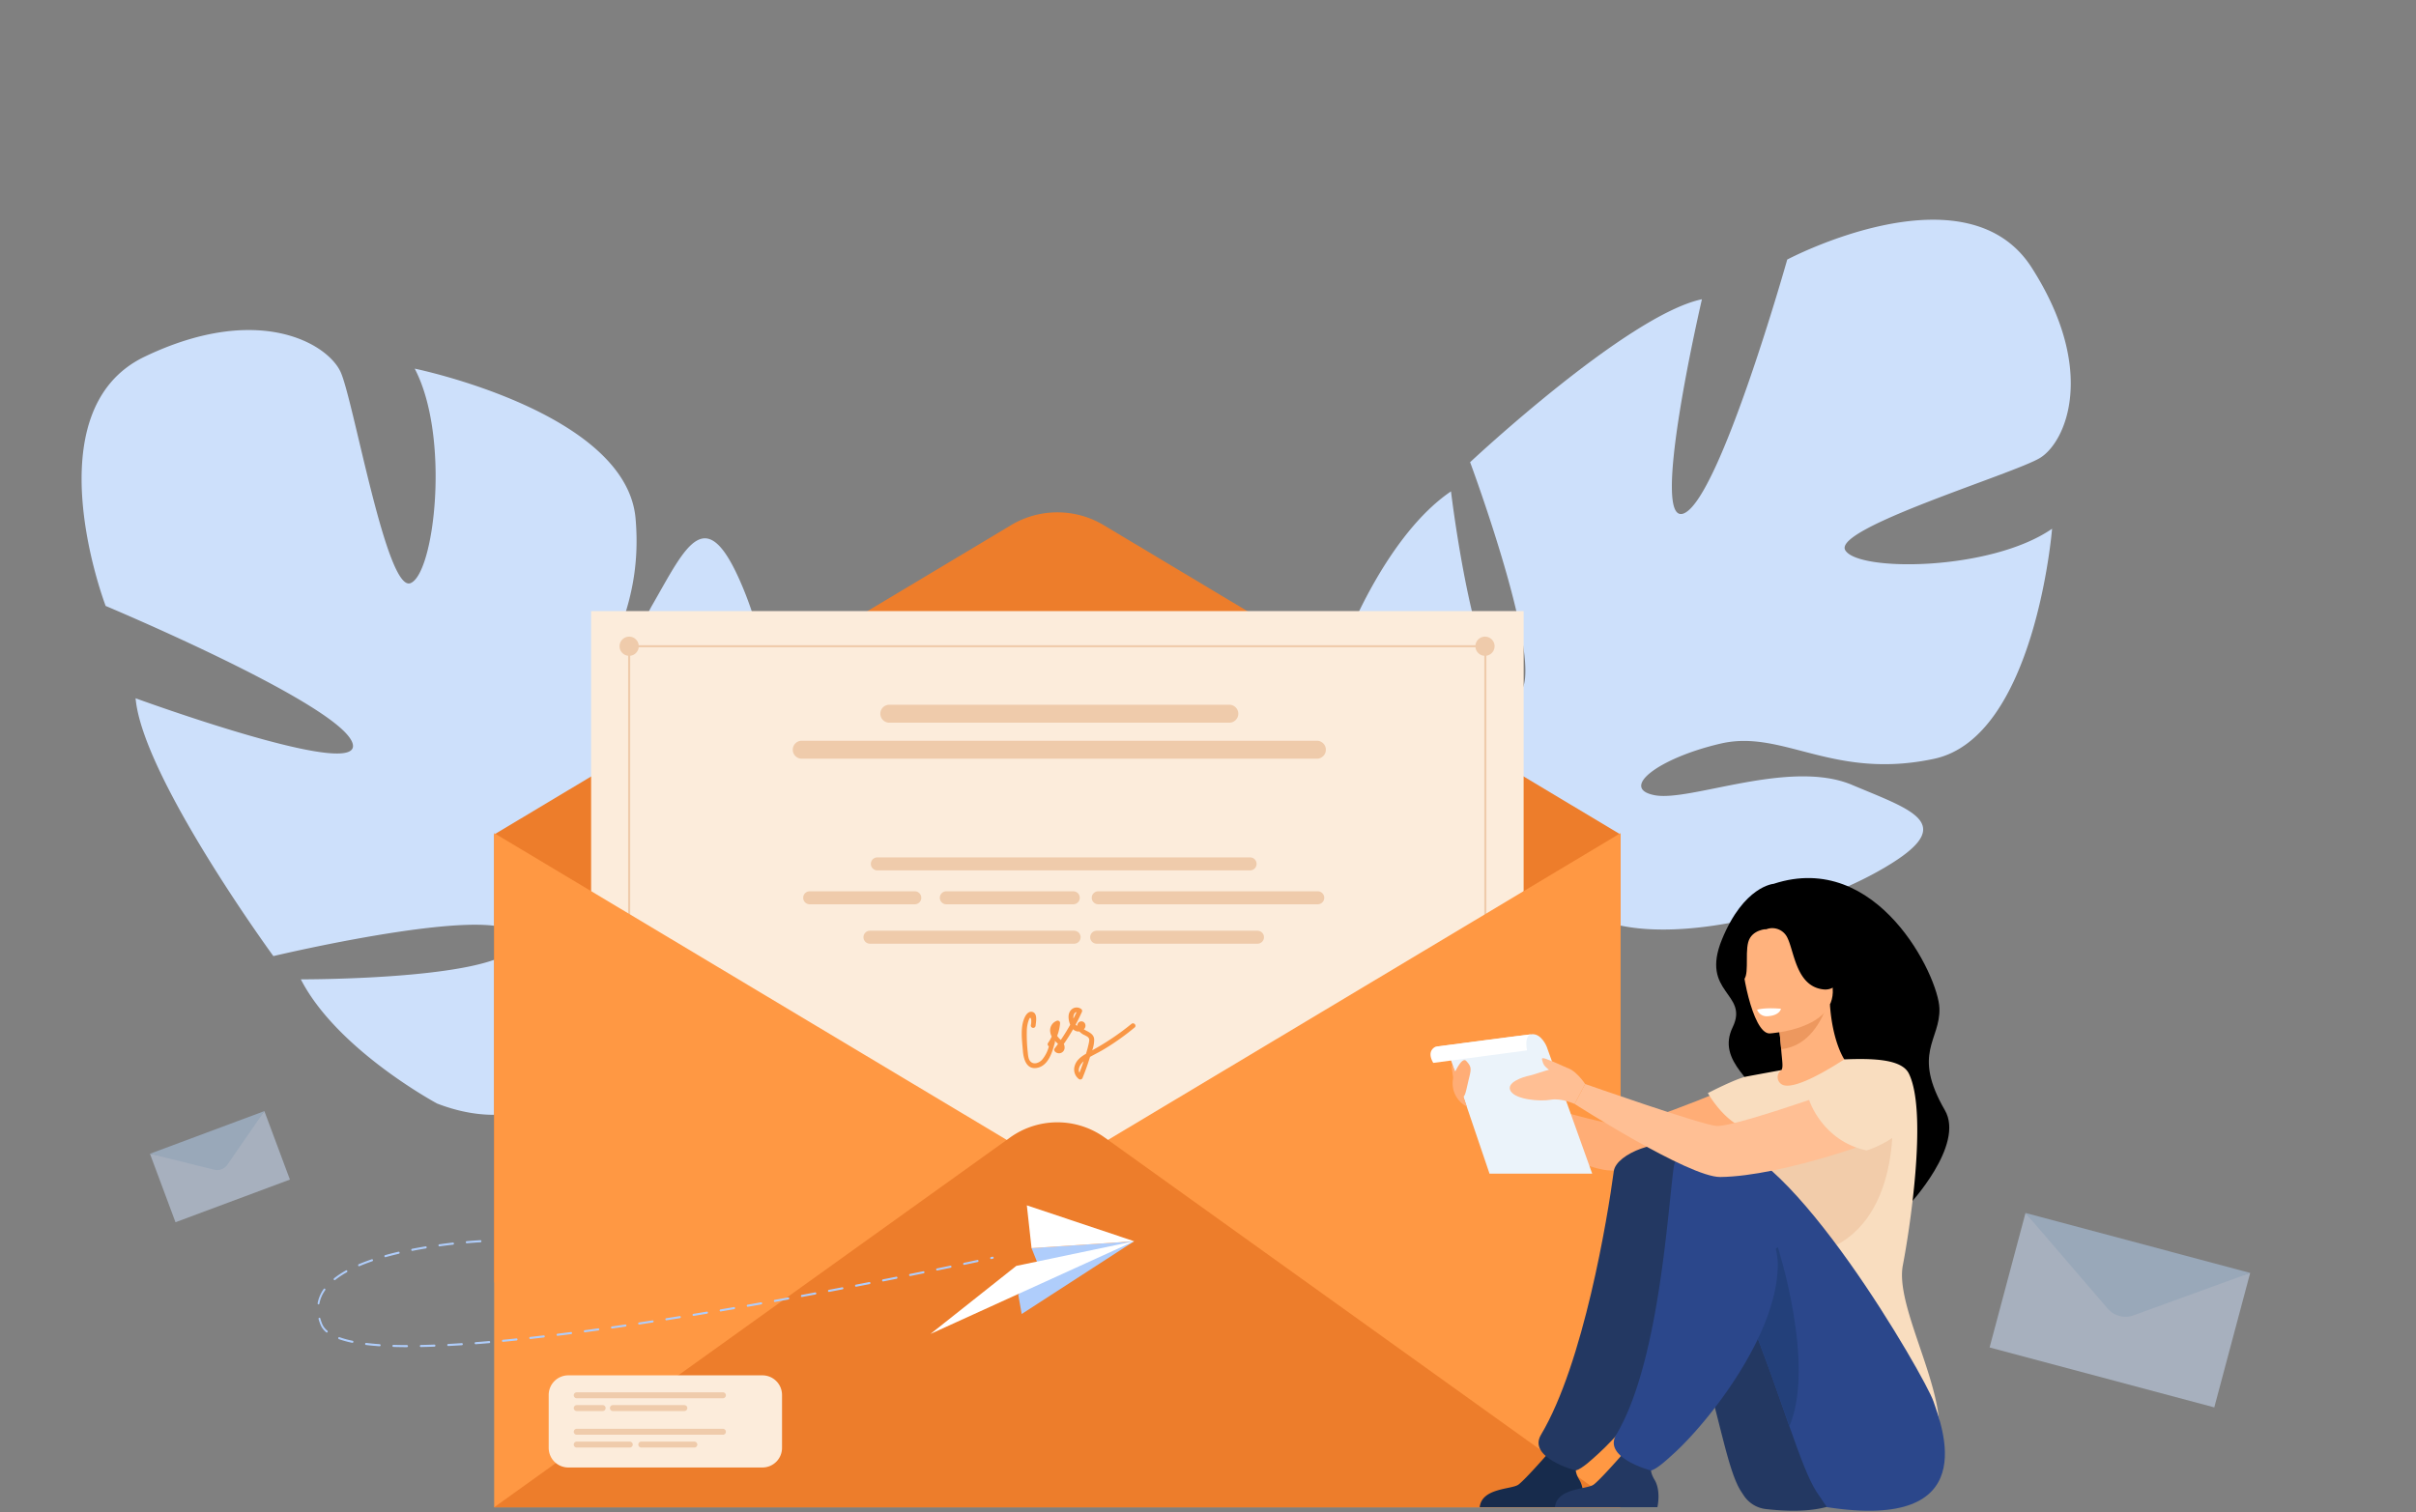 <?xml version="1.0" encoding="UTF-8"?> <svg xmlns="http://www.w3.org/2000/svg" xmlns:xlink="http://www.w3.org/1999/xlink" width="1000" height="626.031" viewBox="0 0 1000 626.031"><rect x="0" y="0" width="1000" height="626.031" fill="#808080" stroke="none"/><defs><clipPath id="clip-path"><rect id="Rettangolo_102" data-name="Rettangolo 102" width="1000" height="626.031" fill="none"></rect></clipPath><clipPath id="clip-path-2"><rect id="Rettangolo_101" data-name="Rettangolo 101" width="1000.001" height="538.262" fill="none"></rect></clipPath><clipPath id="clip-path-3"><rect id="Rettangolo_99" data-name="Rettangolo 99" width="57.934" height="46.014" fill="none"></rect></clipPath><clipPath id="clip-path-4"><rect id="Rettangolo_100" data-name="Rettangolo 100" width="107.856" height="80.494" fill="none"></rect></clipPath></defs><g id="Raggruppa_72" data-name="Raggruppa 72" transform="translate(0 81)"><g id="Raggruppa_71" data-name="Raggruppa 71" transform="translate(0 -81)" clip-path="url(#clip-path)"><g id="Raggruppa_70" data-name="Raggruppa 70" transform="translate(0 87.769)"><g id="Raggruppa_69" data-name="Raggruppa 69" clip-path="url(#clip-path-2)"><path id="Tracciato_547" data-name="Tracciato 547" d="M244.2,341.135c51.069-10.5,40.613-96.229,40.613-96.229s-84.342-62.987-85.4-79.86,82.626,39.772,82.626,39.772c5.145-32.245-29.509-117.371-29.509-117.371s-102.873-1.106-99.745-17.72,91.039,5.629,91.039,5.629c-7.477-31.975-42.291-63.539-42.291-63.539C144.151-28.5,95.35,47.269,95.35,47.269s-35.643-1.153-75.1-25.65v0A121.324,121.324,0,0,0,.53,10.359L0,18.918q3.378,1.261,6.5,2.734a.051.051,0,0,1,.038.019l.09.043c1.286.668,3.116,1.627,5.344,2.819l.009,0c.006,0,0,.006.011.007,4.957,2.93,8.629,4.931,11.289,6.217l.025.01C38.888,39.6,59.125,52.179,63.051,59.978a16.642,16.642,0,0,1,4.039-1.59l-4.039,1.59c-32.3,12.709-42.058,85.635-36.21,126.964s18.459,24.25,38.5,3.43S83.3,123.205,91.468,110.054s14.262,7.184,10.486,34.263-31.822,39-38.725,82.69,73.7,82.287,73.7,82.287c-7.542-30.929,12.565-84.308,23.158-85.754s4.566,79.064,6.929,91.815,26.119,36.279,77.188,25.78" transform="translate(379.334 331.832) rotate(166)" fill="#cde0fb"></path><path id="Tracciato_548" data-name="Tracciato 548" d="M236.668,330.613c49.494-10.175,39.36-93.261,39.36-93.261s-81.74-61.045-82.766-77.4S273.339,198.5,273.339,198.5c4.986-31.25-28.6-113.751-28.6-113.751s-99.7-1.072-96.668-17.174S236.3,73.031,236.3,73.031c-7.247-30.989-40.986-61.579-40.986-61.579C139.7-27.617,92.408,45.811,92.408,45.811S57.865,44.693,19.63,20.952v0A117.588,117.588,0,0,0,.513,10.04L0,18.334q3.274,1.222,6.3,2.649A.05.05,0,0,1,6.336,21l.087.042c1.246.647,3.019,1.577,5.179,2.732l.008,0c.005,0,0,.006.01.007,4.8,2.84,8.363,4.779,10.941,6.026l.025.009c15.1,8.556,34.716,20.749,38.52,28.307a16.134,16.134,0,0,1,3.915-1.541l-3.915,1.541c-31.3,12.317-40.76,82.994-35.093,123.048s17.889,23.5,37.312,3.324,17.407-65.1,25.322-77.841,13.822,6.963,10.163,33.206S67.969,177.661,61.279,220,132.7,299.753,132.7,299.753c-7.31-29.975,12.177-81.707,22.444-83.109s4.425,76.625,6.716,88.983,25.313,35.16,74.807,24.985" transform="translate(617.08 362.446) rotate(-111)" fill="#cde0fb"></path><path id="Tracciato_477" data-name="Tracciato 477" d="M1594.257,707.718s-16.53,10.7-18.93,31.508l2.851.436s6.394-21.274,16.042-29.146.037-2.8.037-2.8" transform="translate(-984.627 -441.339)" fill="#82b378"></path><path id="Tracciato_480" data-name="Tracciato 480" d="M1397.83,603.34s-16.572,25.166-7.125,55.8l4.263-1.145s-4.139-33.741,4.532-50.711-1.671-3.943-1.671-3.943" transform="translate(-867.413 -374.12)" fill="#82b378"></path><path id="Tracciato_483" data-name="Tracciato 483" d="M911.432,643.823s15.111,29.586,1.045,62.011l-4.533-1.772s8.624-36.474,1.179-56.121,2.309-4.119,2.309-4.119" transform="translate(-566.479 -398.767)" fill="#82b378"></path><path id="Tracciato_485" data-name="Tracciato 485" d="M545.466,465l213.956-128.09a37.308,37.308,0,0,1,38.326,0L1011.705,465V673.764L545.466,650.388Z" transform="translate(-340.932 -207.265)" fill="#ed7d2b"></path><rect id="Rettangolo_94" data-name="Rettangolo 94" width="385.975" height="333.558" transform="translate(244.666 165.231)" fill="#fcecdb"></rect><path id="Tracciato_486" data-name="Tracciato 486" d="M683.913,472.848a3.968,3.968,0,1,1,3.968,3.968,3.968,3.968,0,0,1-3.968-3.968" transform="translate(-427.466 -293.064)" fill="#efcbab"></path><path id="Tracciato_487" data-name="Tracciato 487" d="M1628.624,472.848a3.968,3.968,0,1,1,3.969,3.968,3.968,3.968,0,0,1-3.969-3.968" transform="translate(-1017.939 -293.064)" fill="#efcbab"></path><rect id="Rettangolo_95" data-name="Rettangolo 95" width="354.238" height="0.863" transform="translate(260.416 179.353)" fill="#efcbab"></rect><rect id="Rettangolo_96" data-name="Rettangolo 96" width="0.863" height="354.238" transform="translate(259.984 178.207)" fill="#efcbab"></rect><rect id="Rettangolo_97" data-name="Rettangolo 97" width="0.863" height="354.238" transform="translate(614.36 178.207)" fill="#efcbab"></rect><path id="Tracciato_488" data-name="Tracciato 488" d="M1011.7,685.8V964.926H545.466V685.8l233.12,139.565Z" transform="translate(-340.932 -428.646)" fill="#ff9843"></path><path id="Tracciato_489" data-name="Tracciato 489" d="M545.466,1164.509l213.55-153.1a33.587,33.587,0,0,1,39.139,0l213.55,153.1Z" transform="translate(-340.932 -628.228)" fill="#ed7d2b"></path><path id="Tracciato_490" data-name="Tracciato 490" d="M1116.2,551.5H975.469a3.715,3.715,0,0,1,0-7.43H1116.2a3.715,3.715,0,0,1,0,7.43" transform="translate(-607.375 -340.063)" fill="#efcbab"></path><path id="Tracciato_491" data-name="Tracciato 491" d="M1092.024,591.26H878.8a3.715,3.715,0,1,1,0-7.43h213.225a3.715,3.715,0,1,1,0,7.43" transform="translate(-546.953 -364.911)" fill="#efcbab"></path><path id="Tracciato_492" data-name="Tracciato 492" d="M1118.254,717.991H963.978a2.688,2.688,0,1,1,0-5.376h154.275a2.688,2.688,0,0,1,0,5.376" transform="translate(-600.835 -445.406)" fill="#efcbab"></path><path id="Tracciato_493" data-name="Tracciato 493" d="M932.786,755.432h-43.5a2.688,2.688,0,0,1,0-5.376h43.5a2.688,2.688,0,1,1,0,5.376" transform="translate(-554.151 -468.808)" fill="#efcbab"></path><path id="Tracciato_494" data-name="Tracciato 494" d="M1092.651,755.432H1040.1a2.688,2.688,0,0,1,0-5.376h52.554a2.688,2.688,0,1,1,0,5.376" transform="translate(-648.412 -468.808)" fill="#efcbab"></path><path id="Tracciato_495" data-name="Tracciato 495" d="M1298.667,755.432h-90.851a2.688,2.688,0,1,1,0-5.376h90.851a2.688,2.688,0,1,1,0,5.376" transform="translate(-753.241 -468.808)" fill="#efcbab"></path><path id="Tracciato_496" data-name="Tracciato 496" d="M1040.32,798.965h-84.5a2.688,2.688,0,0,1,0-5.376h84.5a2.688,2.688,0,0,1,0,5.376" transform="translate(-595.735 -496.017)" fill="#efcbab"></path><path id="Tracciato_497" data-name="Tracciato 497" d="M1272.633,798.965h-66.556a2.688,2.688,0,0,1,0-5.376h66.556a2.688,2.688,0,1,1,0,5.376" transform="translate(-752.154 -496.017)" fill="#efcbab"></path><path id="Tracciato_498" data-name="Tracciato 498" d="M1173.246,885.119A107.122,107.122,0,0,1,1157,896.065a13.239,13.239,0,0,0,.816-4.5c-.1-1.933-1.647-2.784-3.193-3.584-.382-.2-.74-.409-1.094-.62a1.967,1.967,0,0,0,.511-2.293,1.667,1.667,0,0,0-3.1.128,2.47,2.47,0,0,0-.211.733,1.862,1.862,0,0,1-.6-.474c.943-1.759,1.83-3.55,2.646-5.379a1,1,0,0,0-.38-1.147,3.14,3.14,0,0,0-4.3.593c-1.294,1.525-.969,3.848-.349,5.58.043.121.091.242.142.362q-1.8,3.248-3.9,6.317-.2-.2-.4-.391a8.5,8.5,0,0,1-1.09-1.312,19.085,19.085,0,0,0,1.2-5.247,1,1,0,0,0-1.427-.962,4.23,4.23,0,0,0-2.651,4.577,5.7,5.7,0,0,0,.613,1.918,17.468,17.468,0,0,1-1.508,2.646.928.928,0,0,0,.34,1.375,13.862,13.862,0,0,1-2.866,5.635c-1.158,1.209-3.319,2.125-4.729.691-.893-.908-1.006-2.427-1.128-3.626a66.053,66.053,0,0,1-.415-9.008,13.749,13.749,0,0,1,.684-4.175c.3-.828.718-2.083,1.12-.655a7.855,7.855,0,0,1-.146,2.5.99.99,0,0,0,1.973.152c.15-1.491.817-4.62-.869-5.555-1.4-.775-2.686.337-3.333,1.5-2.331,4.184-1.4,9.93-1.052,14.476.279,3.626,1.636,8.075,6.267,6.922,4.356-1.084,5.958-6.578,6.961-10.358a1,1,0,0,0-.03-.634c.017-.032.035-.062.052-.093.179.182.361.361.545.544.258.228.5.469.74.717q-.686.952-1.4,1.886a1,1,0,0,0,.077,1.206,2.32,2.32,0,0,0,4.051-1.714,3.285,3.285,0,0,0-.331-1.356q2.066-2.972,3.856-6.112a3.112,3.112,0,0,0,2.376.953c.066,0,.132-.012.2-.02a7.472,7.472,0,0,0,1.725,1.311,11.391,11.391,0,0,1,1.715.925c.941.769.662,1.645.454,2.738a43.3,43.3,0,0,1-1.149,4.269c-1.992,1.142-3.955,2.6-4.627,4.89a4.983,4.983,0,0,0,1.724,5.592,1,1,0,0,0,1.487-.493c1.126-2.765,2.139-5.571,3.01-8.426.028-.09.057-.182.086-.273,1.76-1,3.6-1.882,5.339-2.911a101.483,101.483,0,0,0,13.123-9.275c.98-.814-.325-2.3-1.306-1.486m-24.047-2.636c-.018-.792.4-2.241,1.314-2.224q-.617,1.339-1.282,2.65c-.014-.143-.028-.286-.032-.426m2.513,22.867c-.832-1.559.361-3.485,1.721-4.756q-.8,2.4-1.721,4.756" transform="translate(-704.922 -548.98)" fill="#f99746"></path><g id="Raggruppa_65" data-name="Raggruppa 65" transform="translate(62.066 372.249)" opacity="0.5"><g id="Raggruppa_64" data-name="Raggruppa 64"><g id="Raggruppa_63" data-name="Raggruppa 63" clip-path="url(#clip-path-3)"><path id="Tracciato_501" data-name="Tracciato 501" d="M268.741,875.122l10.573,28.353-47.361,17.661L221.38,892.782l28.967,5.347Z" transform="translate(-221.38 -875.122)" fill="#cde0fb"></path><path id="Tracciato_502" data-name="Tracciato 502" d="M221.38,892.781l47.361-17.66-15.323,22.2a5.113,5.113,0,0,1-5.439,2.058Z" transform="translate(-221.38 -875.121)" fill="#b1cff2"></path></g></g></g><g id="Raggruppa_68" data-name="Raggruppa 68" transform="translate(823.509 414.426)" opacity="0.5"><g id="Raggruppa_67" data-name="Raggruppa 67"><g id="Raggruppa_66" data-name="Raggruppa 66" clip-path="url(#clip-path-4)"><path id="Tracciato_503" data-name="Tracciato 503" d="M1966.808,356.122,1951.95,411.8l-93-24.817L1873.81,331.3l39.07,40.247Z" transform="translate(-1858.951 -331.303)" fill="#cde0fb"></path><path id="Tracciato_504" data-name="Tracciato 504" d="M1898.576,331.3l93,24.817-48.27,17.564a9.736,9.736,0,0,1-10.713-2.8Z" transform="translate(-1883.718 -331.302)" fill="#b1cff2"></path></g></g></g><path id="Tracciato_505" data-name="Tracciato 505" d="M387.632,1179.578h0c-1.968-.005-3.878-.038-5.677-.094a.41.41,0,0,1-.367-.443.4.4,0,0,1,.388-.42c1.793.057,3.7.088,5.659.094a.435.435,0,0,1,0,.863m5.676-.048a.436.436,0,0,1-.006-.863c1.815-.035,3.723-.09,5.67-.163a.391.391,0,0,1,.39.417.411.411,0,0,1-.366.445c-1.951.073-3.862.128-5.681.164Zm-17.007-.324h-.023c-2-.137-3.905-.316-5.667-.53a.421.421,0,0,1-.336-.475.394.394,0,0,1,.415-.383c1.75.213,3.645.391,5.632.527a.415.415,0,0,1,.355.457.4.4,0,0,1-.377.405m28.355-.1a.4.4,0,0,1-.377-.411.413.413,0,0,1,.36-.451c1.819-.1,3.725-.21,5.664-.337a.4.4,0,0,1,.4.406.414.414,0,0,1-.355.455c-1.942.128-3.851.241-5.673.338h-.018m11.334-.744a.4.4,0,0,1-.377-.4.416.416,0,0,1,.352-.46q2.791-.215,5.658-.465a.4.4,0,0,1,.406.4.418.418,0,0,1-.348.463q-2.868.25-5.665.466h-.026m-50.951-.584a.347.347,0,0,1-.067-.006,40.1,40.1,0,0,1-5.556-1.519.446.446,0,0,1-.246-.542.37.37,0,0,1,.475-.28,39.4,39.4,0,0,0,5.461,1.492.43.43,0,0,1,.305.5.4.4,0,0,1-.372.355m62.27-.4a.4.4,0,0,1-.376-.4.418.418,0,0,1,.345-.466q2.8-.269,5.651-.565a.4.4,0,0,1,.411.39.42.42,0,0,1-.342.469q-2.856.3-5.656.565l-.032,0m11.3-1.172a.4.4,0,0,1-.375-.39.419.419,0,0,1,.339-.471q2.8-.311,5.645-.645a.4.4,0,0,1,.414.385.421.421,0,0,1-.337.474q-2.845.333-5.649.645l-.037,0m11.29-1.324a.4.4,0,0,1-.375-.385.421.421,0,0,1,.335-.475q2.8-.346,5.638-.711a.4.4,0,0,1,.418.381.422.422,0,0,1-.333.477q-2.836.365-5.642.711l-.041,0m-95.48-1.35a.347.347,0,0,1-.222-.083,8.007,8.007,0,0,1-2.349-3.062,20.523,20.523,0,0,1-.84-2.439.446.446,0,0,1,.249-.541.372.372,0,0,1,.473.283,19.5,19.5,0,0,0,.8,2.328,7.168,7.168,0,0,0,2.11,2.733.473.473,0,0,1,.083.6.364.364,0,0,1-.306.177m106.758-.1a.4.4,0,0,1-.375-.381.423.423,0,0,1,.331-.479q2.806-.376,5.633-.767a.393.393,0,0,1,.421.376.424.424,0,0,1-.33.481q-2.828.391-5.636.767a.369.369,0,0,1-.045,0m11.266-1.56a.4.4,0,0,1-.374-.378.423.423,0,0,1,.328-.481q2.8-.4,5.609-.813a.394.394,0,0,1,.423.373.424.424,0,0,1-.327.483q-2.811.413-5.611.813a.3.3,0,0,1-.048,0m11.229-1.649a.4.4,0,0,1-.374-.375.425.425,0,0,1,.325-.484q2.811-.425,5.626-.859a.39.39,0,0,1,.425.37.425.425,0,0,1-.324.485q-2.815.435-5.628.859a.348.348,0,0,1-.05,0m11.262-1.74a.4.4,0,0,1-.374-.372.425.425,0,0,1,.323-.486q2.812-.444,5.619-.9a.39.39,0,0,1,.427.367.426.426,0,0,1-.321.488q-2.808.452-5.621.9a.3.3,0,0,1-.052,0m11.237-1.812a.4.4,0,0,1-.373-.37.427.427,0,0,1,.32-.489q2.813-.462,5.614-.931a.387.387,0,0,1,.429.365.427.427,0,0,1-.319.489q-2.8.468-5.617.931a.329.329,0,0,1-.054,0M517.4,1164.8a.4.4,0,0,1-.373-.368.427.427,0,0,1,.318-.491q2.816-.479,5.611-.962a.387.387,0,0,1,.43.362.426.426,0,0,1-.317.49q-2.795.484-5.613.963a.4.4,0,0,1-.056,0m11.221-1.94a.4.4,0,0,1-.373-.365.428.428,0,0,1,.316-.492q2.819-.5,5.607-.991a.389.389,0,0,1,.432.36.427.427,0,0,1-.315.493q-2.788.5-5.609.992a.325.325,0,0,1-.058,0M351,1161.874a.334.334,0,0,1-.075-.008.433.433,0,0,1-.3-.508,14.489,14.489,0,0,1,2.532-5.893.347.347,0,0,1,.532-.063.473.473,0,0,1,.055.606,13.581,13.581,0,0,0-2.378,5.519.4.4,0,0,1-.37.346m188.839-1.014a.4.4,0,0,1-.373-.364.428.428,0,0,1,.315-.494q2.822-.509,5.6-1.018a.387.387,0,0,1,.433.358.428.428,0,0,1-.313.495q-2.781.508-5.606,1.018a.365.365,0,0,1-.059.005m11.207-2.05a.4.4,0,0,1-.373-.362.43.43,0,0,1,.313-.5q2.829-.524,5.6-1.043a.387.387,0,0,1,.434.356.429.429,0,0,1-.312.5q-2.772.519-5.6,1.043a.332.332,0,0,1-.061.005m11.2-2.1a.4.4,0,0,1-.372-.361.429.429,0,0,1,.311-.5q2.837-.539,5.6-1.068a.385.385,0,0,1,.435.354.429.429,0,0,1-.31.5q-2.762.529-5.6,1.068a.32.32,0,0,1-.062.006m11.2-2.146a.4.4,0,0,1-.372-.359.429.429,0,0,1,.309-.5q2.848-.551,5.6-1.09a.385.385,0,0,1,.436.352.429.429,0,0,1-.308.5q-2.748.538-5.6,1.091a.367.367,0,0,1-.064.006m11.191-2.193a.4.4,0,0,1-.372-.358.43.43,0,0,1,.307-.5q2.865-.567,5.593-1.113a.386.386,0,0,1,.437.351.43.43,0,0,1-.307.5q-2.727.546-5.595,1.113a.365.365,0,0,1-.065.006m-226.993-.521a.366.366,0,0,1-.31-.184.473.473,0,0,1,.094-.6,36.349,36.349,0,0,1,4.956-3.275.357.357,0,0,1,.505.2.46.46,0,0,1-.174.577,35.719,35.719,0,0,0-4.855,3.208.345.345,0,0,1-.216.078m238.181-1.717a.4.4,0,0,1-.372-.356.43.43,0,0,1,.306-.5q2.9-.586,5.592-1.136a.386.386,0,0,1,.439.349.431.431,0,0,1-.306.5q-2.695.549-5.593,1.136a.346.346,0,0,1-.066.006m11.185-2.284a.4.4,0,0,1-.372-.354.431.431,0,0,1,.3-.5q2.96-.611,5.593-1.16a.384.384,0,0,1,.439.347.431.431,0,0,1-.3.5q-2.628.548-5.594,1.161a.328.328,0,0,1-.068.006m-239.238-1.775a.383.383,0,0,1-.354-.281.453.453,0,0,1,.222-.555c1.674-.712,3.5-1.4,5.412-2.058a.372.372,0,0,1,.47.29.444.444,0,0,1-.254.537c-1.9.647-3.705,1.334-5.364,2.04a.33.33,0,0,1-.132.027m250.426-.559a.4.4,0,0,1-.372-.353.431.431,0,0,1,.3-.5c2.132-.45,4.006-.848,5.6-1.189a.384.384,0,0,1,.441.344.432.432,0,0,1-.3.5c-1.592.341-3.467.74-5.6,1.19a.342.342,0,0,1-.069.007m11.2-2.4a.4.4,0,0,1-.371-.35.432.432,0,0,1,.3-.5l.647-.141a.4.4,0,0,1,.462.42c0,.358-.036.365-.968.569a.338.338,0,0,1-.071.007m-250.759-.785a.392.392,0,0,1-.367-.329.438.438,0,0,1,.277-.522c1.766-.495,3.637-.975,5.561-1.424a.382.382,0,0,1,.446.336.433.433,0,0,1-.294.509c-1.914.448-3.775.924-5.532,1.417a.339.339,0,0,1-.091.013m11.131-2.619a.4.4,0,0,1-.372-.358.43.43,0,0,1,.309-.5c1.812-.357,3.7-.7,5.623-1.015a.386.386,0,0,1,.428.365.426.426,0,0,1-.32.489c-1.913.317-3.8.657-5.6,1.012a.35.35,0,0,1-.065.007m11.248-1.867a.4.4,0,0,1-.375-.38.424.424,0,0,1,.33-.481c1.862-.256,3.766-.5,5.658-.709a.4.4,0,0,1,.414.386.421.421,0,0,1-.339.472c-1.887.213-3.785.451-5.642.707a.312.312,0,0,1-.046,0m11.317-1.278a.4.4,0,0,1-.376-.4.418.418,0,0,1,.348-.463c3.511-.309,5.7-.414,5.717-.415a.4.4,0,0,1,.393.412.414.414,0,0,1-.362.45c-.021,0-2.195.106-5.691.414h-.029" transform="translate(-219.149 -709.591)" fill="#afcdfb"></path><path id="Tracciato_506" data-name="Tracciato 506" d="M1125.426,1166.566l46.551-30.122-42.467,2.865,3.277,8.189-8.772,11.095Z" transform="translate(-702.543 -710.311)" fill="#afcdfb"></path><path id="Tracciato_507" data-name="Tracciato 507" d="M1111.387,1136.444l-48.782,10.207-35.53,28.174Z" transform="translate(-641.953 -710.311)" fill="#fff"></path><path id="Tracciato_508" data-name="Tracciato 508" d="M1135.412,1114.534l42.467-2.865-44.421-14.863Z" transform="translate(-708.445 -685.537)" fill="#fff"></path><path id="Tracciato_512" data-name="Tracciato 512" d="M1918.168,737.827s-12.3.854-21.386,23.01c-9.162,22.349,11.328,22.127,4.426,36.365s9.935,22.731,15.048,34.388,30.876,39.777,32.917,52.6,24.948-13.336,24.948-13.336,23.284-24.837,14.936-39.267c-13.761-23.783-1.84-28.951-2.272-42.234s-25.645-65.623-68.616-51.529" transform="translate(-1184.045 -459.672)"></path><path id="Tracciato_513" data-name="Tracciato 513" d="M1737.507,953.793s-47.632,20.761-56.68,20.367-64.8-16.982-64.8-16.982l1.419,9.591s43.027,24.746,58.07,26.151c14.809,1.382,65.45-13.292,70.339-16.39s5.863-19.6-8.346-22.736" transform="translate(-1010.064 -596.149)" fill="#ffad76"></path><path id="Tracciato_514" data-name="Tracciato 514" d="M1929.755,927.344a47.943,47.943,0,0,0,16.757,7.132c25.831,5.968,35.73-15.864,39.448-30.85a22.2,22.2,0,0,0-8.751-2.689c-1.867-.22-3.83-.366-5.457-.447-2.9-2.222-7.222-11.314-8.178-25.432l-1.215.326L1942,880.957s.933,6.472,1.39,12.588c.354,4.787.975,7.565.068,8.684-1.589.345-3.108,2.365-3.108,2.365a.053.053,0,0,1-.011.02,131.059,131.059,0,0,0-10.585,22.731" transform="translate(-1206.155 -546.938)" fill="#ffb27d"></path><path id="Tracciato_515" data-name="Tracciato 515" d="M1962.411,881.51s.936,6.466,1.389,12.587c11.533-1.155,16.886-12.135,18.97-18.159Z" transform="translate(-1226.566 -547.488)" fill="#ed985f"></path><path id="Tracciato_516" data-name="Tracciato 516" d="M1934.222,828.647s27.376-1.51,26.173-18.545,1.52-28.7-16.01-28.456-20.463,6.983-21.444,12.767,4.129,34.188,11.281,34.234" transform="translate(-1201.82 -488.55)" fill="#ffb27d"></path><path id="Tracciato_517" data-name="Tracciato 517" d="M1965.906,1020.615c2.473-12.638,10.533-63.13,2.473-79.378-2.9-5.837-14.255-6.364-26.718-5.852-3.878,2.5-18.656,11.965-24.726,10.784-.065-.012-.183-.04-.34-.079a3.5,3.5,0,0,1-.987-6.25s-6.738,1.2-14.4,2.644c-4.33.816-16.008,6.858-16.008,6.858s5.881,10.624,14.553,14.292c-1.475,13.191.718,19.01,14.4,49.478,11.564,25.754-1.56,48.941-1.56,48.941s68.071,54.73,68.45,26.863c.285-20.979-18.293-52.148-15.134-68.3" transform="translate(-1178.303 -584.55)" fill="#f9ddbf"></path><path id="Tracciato_518" data-name="Tracciato 518" d="M1843.106,1182.577a12.657,12.657,0,0,1-9.1-5.542q-.493-.738-1.052-1.585c-7.748-11.73-10.763-47.652-28.192-85.921-4.245-9.316-19.484-10.992-23.639-21.525,0,0-10.227-34.137,19.575-35.144s79.814,94.984,80.6,105.051c.765,9.753,19.7,51.2-38.191,44.666" transform="translate(-1112.194 -645.563)" fill="#233862"></path><path id="Tracciato_519" data-name="Tracciato 519" d="M1633.364,1393.375h42.418s1.586-6.765-1.2-11.369c-2.465-4.074-1.52-6.394.305-9.764a16.5,16.5,0,0,1-7.144,1.346,14.951,14.951,0,0,1-6.308-2.219c-1.825,2.081-9.643,10.94-12.085,12.7-2.772,1.991-15.132,1.282-15.986,9.31" transform="translate(-1020.901 -857.147)" fill="#172b4c"></path><path id="Tracciato_520" data-name="Tracciato 520" d="M1981.608,986.539s5.521,50.228-30.283,60.753-45.967-46.214-17.059-50.3,47.342-10.457,47.342-10.457" transform="translate(-1198.477 -616.616)" fill="#f2ccaa"></path><path id="Tracciato_521" data-name="Tracciato 521" d="M1729.454,1040.48c-2.554,19.148-12.528,79.587-30.123,109.073-5.672,9.506,14.292,14.835,14.4,14.807,2.678-.7,7.138-4.97,9.194-6.823,14.285-12.873,43.282-49.327,43.282-78.552,0-14.25.25-41.465-10.112-48.382-6.382-4.26-25.626,2.271-26.641,9.876" transform="translate(-1061.499 -643.316)" fill="#233862"></path><path id="Tracciato_522" data-name="Tracciato 522" d="M1910.627,1178.163s-1.572-2.188-4.313-6.343c-3.262-4.941-6.871-14.664-11.251-27.128-4.6-13.084-10.059-29.182-16.879-45.931-2.105-5.17-4.341-10.4-6.718-15.628-4.246-9.316-15.924-8.029-20.078-18.562,0,0-16.212-36.512,13.589-37.518s86.432,97.671,89.686,107.229c3.562,10.462,20.944,53.9-44.035,43.881" transform="translate(-1154.421 -641.934)" fill="#2b478b"></path><path id="Tracciato_523" data-name="Tracciato 523" d="M1716.4,1393.375h42.417s1.586-6.765-1.2-11.369c-2.465-4.074-1.521-6.394.305-9.764a16.5,16.5,0,0,1-7.144,1.346,14.95,14.95,0,0,1-6.309-2.219c-1.826,2.081-9.643,10.94-12.085,12.7-2.772,1.991-15.132,1.282-15.986,9.31" transform="translate(-1072.804 -857.147)" fill="#233862"></path><path id="Tracciato_524" data-name="Tracciato 524" d="M1947.065,1217.119c-4.6-13.084-10.059-29.182-16.88-45.931,1.781-12.689,5.624-23.79,12.085-28.266,0,0,15.675,48.561,4.794,74.2" transform="translate(-1206.424 -714.361)" fill="#23407a"></path><path id="Tracciato_525" data-name="Tracciato 525" d="M1806.117,1040.389c-2.554,19.148-6.151,80.944-23.746,110.43-5.673,9.506,14.292,14.835,14.4,14.808,2.678-.7,7.138-4.97,9.195-6.823,14.284-12.873,43.282-49.327,43.282-78.552,0-14.25-16.723-40.322-27.085-47.239a10.423,10.423,0,0,0-16.044,7.376" transform="translate(-1113.401 -644.582)" fill="#2b478b"></path><path id="Tracciato_526" data-name="Tracciato 526" d="M1630.653,913.013s-2.171-5.521-6.126-5.162-39.873,5.162-39.873,5.162,4.182,1,5.758,3.743l16.569,48.824h42.5Z" transform="translate(-990.456 -567.423)" fill="#ebf3fa"></path><path id="Tracciato_527" data-name="Tracciato 527" d="M1866.188,951.244s-60.2,22.171-69.25,21.717c-5.847-.294-54.447-17.377-54.447-17.377l-4.362,8.254s47.3,30.4,60.307,30.253c25.674-.3,69-16.057,73.885-19.155s8.077-20.556-6.132-23.692" transform="translate(-1086.382 -594.556)" fill="#ffbf94"></path><path id="Tracciato_528" data-name="Tracciato 528" d="M1697.719,951.283s-4.363-6.714-8.707-6.911-11.848,2.962-14.415,3.456-9.874,2.863-7.7,6.417,12.243,4.344,16.587,3.555,9.874,1.737,9.874,1.737Z" transform="translate(-1041.611 -590.255)" fill="#ffbf94"></path><path id="Tracciato_529" data-name="Tracciato 529" d="M1712.437,938.3s-6.909-3.169-8.883-3.761-1.58.009-.988,1.88,4.147,3.657,4.147,4.245,5.724-2.365,5.724-2.365" transform="translate(-1063.854 -583.979)" fill="#ffbf94"></path><path id="Tracciato_530" data-name="Tracciato 530" d="M1939.559,879.845s2.588-1.023,9.87-.433c0,0-.387,2.841-5.758,3.122a4.283,4.283,0,0,1-4.113-2.689" transform="translate(-1212.282 -549.544)" fill="#fff"></path><path id="Tracciato_531" data-name="Tracciato 531" d="M1996.926,959.848s5.385,17.046,23.878,20.924c0,0,30.538-9.408,15.333-30.213,0,0-15.034-11.17-39.211,9.288" transform="translate(-1248.139 -592.226)" fill="#f9ddbf"></path><path id="Tracciato_532" data-name="Tracciato 532" d="M1581.152,913.092s-3.991,1.526-.971,6.7l38.83-5.177s-1.348-6,1.7-6.657Z" transform="translate(-986.955 -567.503)" fill="#fff"></path><path id="Tracciato_533" data-name="Tracciato 533" d="M1609.757,943.66c.922-3.691.864-4.583-1.222-6.837-1.378-1.489-3.489,2.2-4.582,4.432a11.3,11.3,0,0,0-1.315-2.665c-.336-.116.464,4.962.464,4.962h0a5.082,5.082,0,0,0-.024.636l0,0a10.76,10.76,0,0,0,5.656,11.494l-1.4-4.113c.851-.142,1.488-4.156,2.423-7.9" transform="translate(-1001.645 -585.327)" fill="#ffad76"></path><path id="Tracciato_534" data-name="Tracciato 534" d="M1937.517,775.135a6.928,6.928,0,0,1,8.567,3.874c2.795,5.9,3.682,19.99,14.887,21.141s11.637-23.873,11.637-23.873L1944.564,765.2l-14.809,9.348Z" transform="translate(-1206.155 -478.275)"></path><path id="Tracciato_535" data-name="Tracciato 535" d="M1926.552,786.615s-6.32.135-7.762,5.456.81,15.244-2.689,15.964-6.678-16.539.089-22.148,10.362.728,10.362.728" transform="translate(-1195.19 -489.755)"></path><path id="Tracciato_540" data-name="Tracciato 540" d="M694.132,1322.655H613.8a8.123,8.123,0,0,1-8.123-8.123v-21.906a8.123,8.123,0,0,1,8.123-8.123h80.331a8.123,8.123,0,0,1,8.123,8.123v21.906a8.123,8.123,0,0,1-8.123,8.123" transform="translate(-378.567 -802.852)" fill="#fcecdb"></path><path id="Tracciato_541" data-name="Tracciato 541" d="M695.084,1305.7H634.572a1.229,1.229,0,0,1,0-2.458h60.511a1.229,1.229,0,0,1,0,2.458" transform="translate(-395.859 -814.567)" fill="#efcbab"></path><path id="Tracciato_542" data-name="Tracciato 542" d="M645.3,1319.834H634.572a1.229,1.229,0,0,1,0-2.458H645.3a1.229,1.229,0,0,1,0,2.458" transform="translate(-395.858 -823.399)" fill="#efcbab"></path><path id="Tracciato_543" data-name="Tracciato 543" d="M704.07,1319.834H674.506a1.229,1.229,0,1,1,0-2.458H704.07a1.229,1.229,0,0,1,0,2.458" transform="translate(-420.818 -823.399)" fill="#efcbab"></path><path id="Tracciato_544" data-name="Tracciato 544" d="M695.084,1346H634.572a1.229,1.229,0,0,1,0-2.458h60.511a1.229,1.229,0,0,1,0,2.458" transform="translate(-395.859 -839.756)" fill="#efcbab"></path><path id="Tracciato_545" data-name="Tracciato 545" d="M656.535,1360.135H634.572a1.229,1.229,0,0,1,0-2.458h21.962a1.229,1.229,0,1,1,0,2.458" transform="translate(-395.859 -848.589)" fill="#efcbab"></path><path id="Tracciato_546" data-name="Tracciato 546" d="M727.8,1360.135H705.84a1.229,1.229,0,1,1,0-2.458H727.8a1.229,1.229,0,0,1,0,2.458" transform="translate(-440.403 -848.589)" fill="#efcbab"></path></g></g></g></g></svg> 